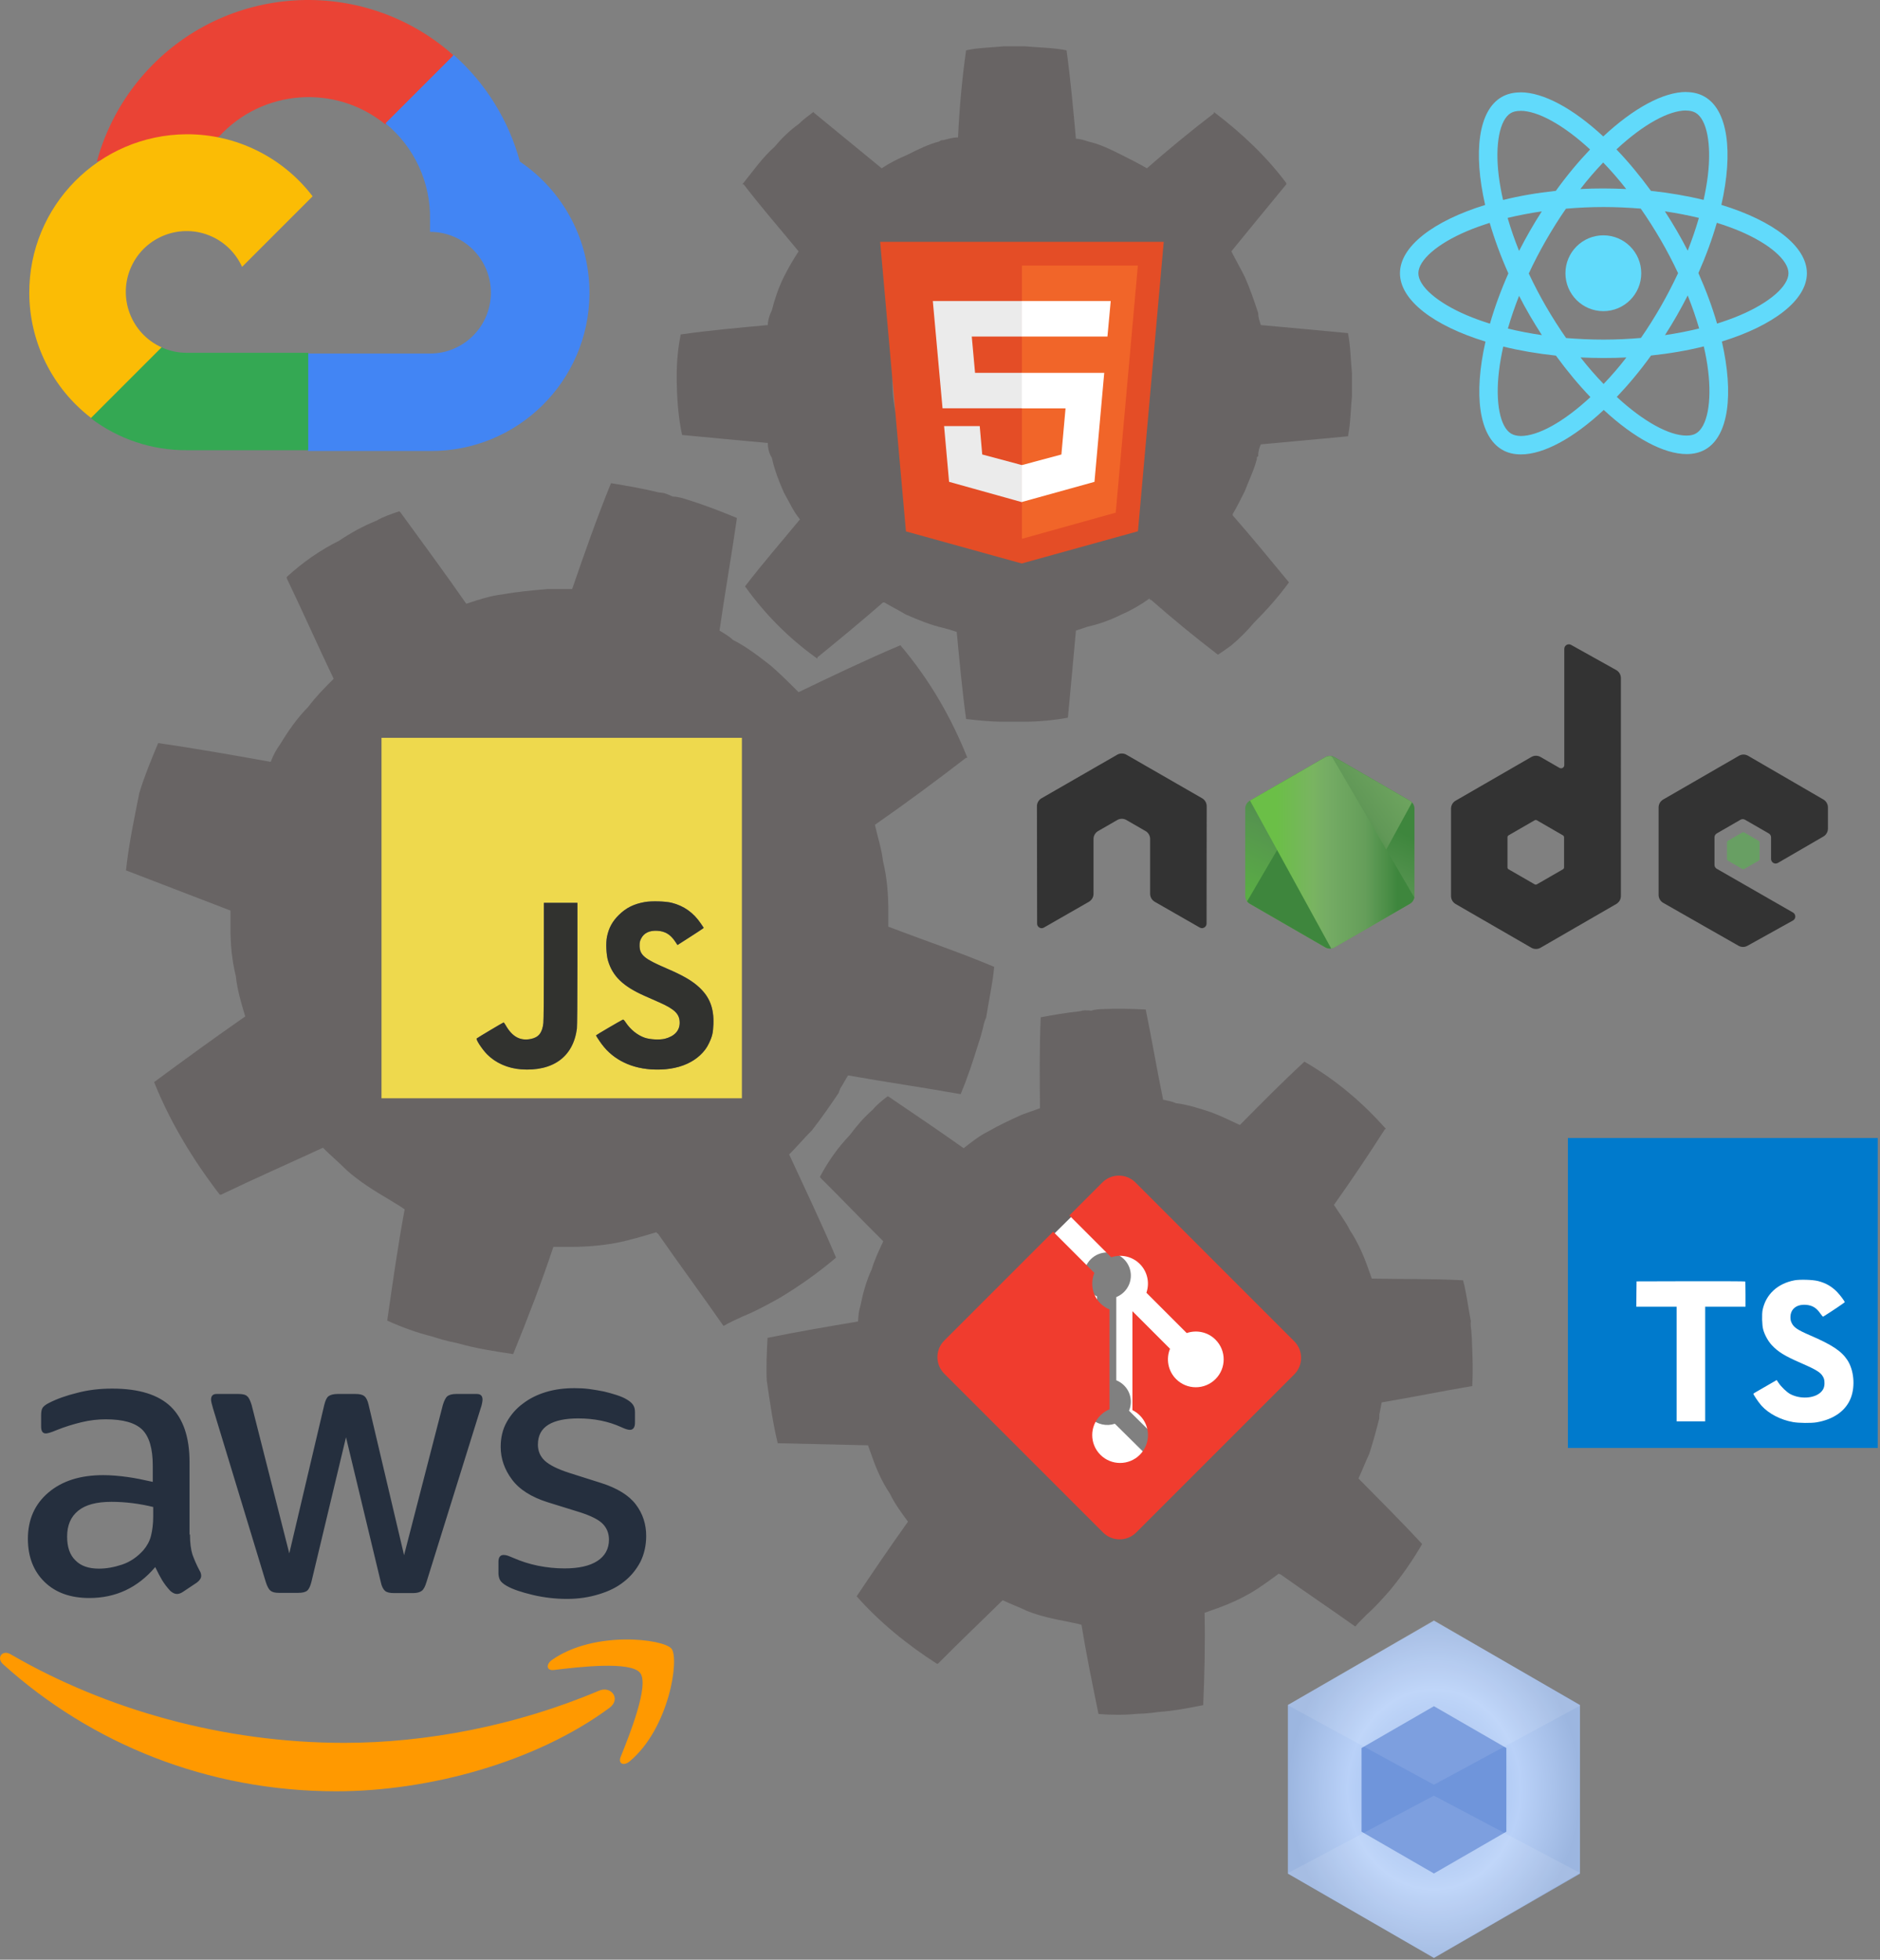 <?xml version="1.0" encoding="UTF-8" standalone="no"?>
<svg
   xmlns:dc="http://purl.org/dc/elements/1.1/"
   xmlns:cc="http://creativecommons.org/ns#"
   xmlns:rdf="http://www.w3.org/1999/02/22-rdf-syntax-ns#"
   xmlns:svg="http://www.w3.org/2000/svg"
   xmlns="http://www.w3.org/2000/svg"
   xmlns:sodipodi="http://sodipodi.sourceforge.net/DTD/sodipodi-0.dtd"
   xmlns:inkscape="http://www.inkscape.org/namespaces/inkscape"
   sodipodi:docname="other.svg"
   inkscape:version="1.0beta2 (2b71d25, 2019-12-03)"
   id="svg8"
   version="1.1"
   viewBox="0 0 83.861 87.403"
   height="87.403mm"
   width="83.861mm">
  <rect x="0" y="0" width="83.861" height="87.403" fill="#808080" stroke="none"/>
  <defs
     id="defs2"><radialGradient
   gradientUnits="userSpaceOnUse"
   gradientTransform="scale(0.931,1.075)"
   cx="137.58"
   cy="137.684"
   fx="137.58"
   fy="137.684"
   r="137.26"
   id="radialGradient-1">
  <stop
     stop-color="#93B4E7"
     offset="0%"
     id="stop943" />
  <stop
     stop-color="#B9D1F8"
     offset="59.273%"
     id="stop945" />
  <stop
     stop-color="#9CB6E0"
     offset="100%"
     id="stop947" />
</radialGradient>
<clipPath
   id="a">
  <path
     inkscape:connector-curvature="0"
     d="m 239.03,226.605 -42.13,24.317 c -1.578,0.91 -2.546,2.59 -2.546,4.406 v 48.668 c 0,1.817 0.968,3.496 2.546,4.406 l 42.133,24.336 c 1.575,0.907 3.517,0.907 5.09,0 l 42.126,-24.336 c 1.57,-0.91 2.54,-2.59 2.54,-4.406 v -48.668 c 0,-1.816 -0.97,-3.496 -2.55,-4.406 l -42.12,-24.317 c -0.79,-0.453 -1.67,-0.68 -2.55,-0.68 -0.88,0 -1.76,0.227 -2.55,0.68"
     id="path983" />
</clipPath>
<linearGradient
   id="b"
   x1="-0.348"
   x2="1.251"
   gradientTransform="matrix(-38.065,77.652,-77.652,-38.065,258.723,244.629)"
   gradientUnits="userSpaceOnUse">
  <stop
     offset=".3"
     stop-color="#3E863D"
     id="stop986" />
  <stop
     offset=".5"
     stop-color="#55934F"
     id="stop988" />
  <stop
     offset=".8"
     stop-color="#5AAD45"
     id="stop990" />
</linearGradient>
<clipPath
   id="c">
  <path
     inkscape:connector-curvature="0"
     d="m 195.398,307.086 c 0.403,0.523 0.907,0.976 1.5,1.316 l 36.14,20.875 6.02,3.46 c 0.9,0.52 1.926,0.74 2.934,0.665 0.336,-0.027 0.672,-0.09 1,-0.183 l 44.434,-81.36 c -0.34,-0.37 -0.738,-0.68 -1.184,-0.94 l -27.586,-15.93 -14.582,-8.39 c -0.414,-0.24 -0.863,-0.41 -1.32,-0.53 z m 0,0"
     id="path993" />
</clipPath>
<linearGradient
   id="d"
   x1="-0.456"
   x2="0.582"
   gradientTransform="matrix(106.806,-78.917,78.917,106.806,235.188,285.395)"
   gradientUnits="userSpaceOnUse">
  <stop
     offset=".57"
     stop-color="#3E863D"
     id="stop996" />
  <stop
     offset=".72"
     stop-color="#619857"
     id="stop998" />
  <stop
     offset="1"
     stop-color="#76AC64"
     id="stop1000" />
</linearGradient>
<clipPath
   id="e">
  <path
     inkscape:connector-curvature="0"
     d="m 241.066,225.953 c -0.707,0.07 -1.398,0.29 -2.035,0.652 l -42.01,24.247 45.3,82.51 c 0.63,-0.09 1.25,-0.3 1.81,-0.624 l 42.13,-24.336 c 1.3,-0.754 2.19,-2.03 2.46,-3.476 l -46.18,-78.89 c -0.34,-0.067 -0.68,-0.102 -1.03,-0.102 -0.14,0 -0.28,0.007 -0.42,0.02"
     id="path1003" />
</clipPath>
<linearGradient
   id="f"
   x1="0.043"
   x2="0.984"
   gradientTransform="matrix(97.417,0,0,97.417,192.862,279.652)"
   gradientUnits="userSpaceOnUse">
  <stop
     offset=".16"
     stop-color="#6BBF47"
     id="stop1006" />
  <stop
     offset=".38"
     stop-color="#79B461"
     id="stop1008" />
  <stop
     offset=".47"
     stop-color="#75AC64"
     id="stop1010" />
  <stop
     offset=".7"
     stop-color="#659E5A"
     id="stop1012" />
  <stop
     offset=".9"
     stop-color="#3E863D"
     id="stop1014" />
</linearGradient>

	
	
</defs>
  <sodipodi:namedview
     fit-margin-bottom="0"
     fit-margin-right="0"
     fit-margin-left="0"
     fit-margin-top="0"
     showguides="false"
     inkscape:snap-global="false"
     inkscape:window-maximized="0"
     inkscape:window-y="23"
     inkscape:window-x="0"
     inkscape:window-height="759"
     inkscape:window-width="1440"
     showgrid="false"
     inkscape:document-rotation="0"
     inkscape:current-layer="layer1"
     inkscape:document-units="mm"
     inkscape:cy="191.43832"
     inkscape:cx="538.46719"
     inkscape:zoom="0.49497475"
     inkscape:pageshadow="2"
     inkscape:pageopacity="0.0"
     borderopacity="1.0"
     bordercolor="#666666"
     pagecolor="#ffffff"
     id="base" />
  <g
     transform="translate(-54.334,-101.572)"
     id="layer1"
     inkscape:groupmode="layer"
     inkscape:label="Layer 1">
    <g
       transform="translate(-13.363,13.363)"
       id="g2117">
      <path
         style="opacity:0.99;fill:#5a5454;fill-opacity:0.62;stroke-width:0.598"
         inkscape:connector-curvature="0"
         d="m 125.073,96.431 v -0.06 c -0.896,-1.195 -1.972,-2.211 -3.227,-3.167 v 0.06 c -1.016,0.777 -2.032,1.614 -2.988,2.45 -0.418,-0.239 -0.777,-0.418 -1.135,-0.598 -0.478,-0.239 -0.956,-0.478 -1.494,-0.598 -0.179,-0.06 -0.359,-0.12 -0.538,-0.12 -0.12,-1.315 -0.239,-2.63 -0.418,-3.944 -0.598,-0.12 -1.195,-0.12 -1.853,-0.179 h -0.956 c -0.598,0.06 -1.136,0.06 -1.673,0.179 -0.179,1.255 -0.299,2.57 -0.359,3.885 -0.239,0 -0.418,0.06 -0.657,0.12 -0.06,0 -0.12,0 -0.179,0.06 -0.478,0.12 -0.956,0.359 -1.434,0.598 -0.418,0.179 -0.777,0.359 -1.136,0.598 -1.016,-0.837 -1.972,-1.614 -2.988,-2.45 l -0.06,-0.06 c -0.239,0.179 -0.478,0.359 -0.657,0.538 -0.418,0.299 -0.777,0.657 -1.076,1.016 -0.538,0.478 -0.956,1.076 -1.434,1.673 h 0.06 c 0.777,1.016 1.614,1.972 2.45,2.988 -0.239,0.359 -0.478,0.777 -0.657,1.136 -0.239,0.478 -0.418,1.016 -0.538,1.494 -0.12,0.239 -0.179,0.478 -0.179,0.657 -1.315,0.12 -2.63,0.239 -3.885,0.418 -0.12,0.598 -0.179,1.195 -0.179,1.853 0,0.896 0.06,1.793 0.239,2.63 1.255,0.12 2.51,0.239 3.825,0.359 0,0.239 0.06,0.478 0.179,0.657 0.12,0.538 0.299,1.016 0.538,1.554 0.239,0.418 0.418,0.837 0.717,1.195 -0.837,1.016 -1.673,1.972 -2.45,2.988 0.896,1.255 1.972,2.331 3.227,3.227 v -0.06 c 0.956,-0.777 1.972,-1.614 2.928,-2.45 h 0.06 c 0.299,0.179 0.657,0.359 0.956,0.538 0.538,0.239 1.136,0.478 1.673,0.598 0.239,0.06 0.418,0.12 0.598,0.179 0.12,1.255 0.239,2.57 0.418,3.885 0.538,0.06 1.076,0.12 1.673,0.12 h 0.896 c 0.657,0 1.315,-0.06 1.972,-0.179 0.12,-1.255 0.239,-2.57 0.359,-3.885 0.179,-0.06 0.359,-0.12 0.538,-0.179 0.538,-0.12 1.016,-0.299 1.494,-0.538 0.418,-0.179 0.837,-0.418 1.255,-0.717 0,0.06 0,0.06 0.06,0.06 0.956,0.837 1.972,1.673 2.988,2.45 0.179,-0.12 0.359,-0.239 0.598,-0.418 0.359,-0.299 0.717,-0.657 1.016,-1.016 0.538,-0.538 1.076,-1.136 1.554,-1.793 -0.837,-1.016 -1.673,-2.032 -2.51,-2.988 v -0.06 c 0.179,-0.299 0.359,-0.657 0.538,-1.016 0.179,-0.478 0.418,-0.956 0.538,-1.434 0,-0.06 0,-0.12 0.06,-0.12 0,-0.239 0.06,-0.418 0.12,-0.538 1.315,-0.12 2.63,-0.239 3.885,-0.359 0.12,-0.598 0.12,-1.195 0.179,-1.793 v -1.016 c -0.06,-0.598 -0.06,-1.195 -0.179,-1.793 -1.255,-0.12 -2.57,-0.239 -3.885,-0.359 -0.06,-0.179 -0.12,-0.359 -0.12,-0.538 -0.179,-0.538 -0.359,-1.076 -0.598,-1.614 -0.179,-0.359 -0.418,-0.777 -0.598,-1.136 0.777,-0.956 1.614,-1.972 2.45,-2.988 z m -15.957,4.96 c 1.076,-1.136 2.391,-1.673 3.885,-1.614 1.554,-0.06 2.809,0.478 3.944,1.614 1.076,1.076 1.614,2.391 1.614,3.885 0,1.554 -0.538,2.809 -1.614,3.944 -1.136,1.076 -2.391,1.614 -3.944,1.614 -1.494,0 -2.809,-0.538 -3.885,-1.614 -1.076,-1.136 -1.614,-2.391 -1.614,-3.944 0,-1.494 0.538,-2.809 1.614,-3.885 z"
         id="path833" />
      <path
         style="opacity:0.99;fill:#5a5454;fill-opacity:0.62;stroke-width:0.598"
         inkscape:connector-curvature="0"
         d="m 97.701,110.356 c -0.239,-0.12 -0.418,-0.179 -0.598,-0.179 -0.717,-0.179 -1.434,-0.299 -2.151,-0.418 -0.657,1.614 -1.195,3.167 -1.733,4.721 H 92.143 c -0.717,0.06 -1.375,0.12 -2.032,0.239 -0.538,0.06 -1.076,0.239 -1.614,0.418 -0.956,-1.375 -1.972,-2.749 -2.928,-4.064 l -0.06,-0.06 c -0.359,0.12 -0.717,0.239 -1.016,0.418 -0.598,0.239 -1.136,0.538 -1.673,0.896 -0.837,0.418 -1.614,0.956 -2.331,1.614 v 0.06 c 0.717,1.494 1.375,2.988 2.092,4.482 -0.418,0.418 -0.777,0.777 -1.136,1.255 -0.478,0.478 -0.896,1.076 -1.255,1.673 -0.179,0.239 -0.299,0.478 -0.418,0.777 -1.673,-0.299 -3.347,-0.598 -5.02,-0.837 -0.299,0.717 -0.598,1.434 -0.837,2.211 -0.239,1.195 -0.478,2.331 -0.598,3.466 l 4.662,1.793 v 0.837 c 0,0.657 0.06,1.375 0.239,2.092 0.06,0.598 0.239,1.195 0.418,1.793 -1.375,0.956 -2.689,1.912 -4.064,2.928 0.717,1.793 1.733,3.466 2.928,5.02 h 0.06 c 1.494,-0.717 2.988,-1.375 4.542,-2.092 0.359,0.359 0.717,0.657 1.076,1.016 0.538,0.478 1.195,0.896 1.912,1.315 0.179,0.12 0.418,0.239 0.657,0.418 -0.299,1.614 -0.538,3.287 -0.777,4.96 0.657,0.299 1.315,0.538 2.032,0.717 0.179,0.06 0.538,0.179 1.136,0.299 0.837,0.239 1.673,0.359 2.45,0.478 0.657,-1.614 1.255,-3.167 1.793,-4.781 h 0.777 c 0.717,0 1.375,-0.06 2.032,-0.179 0.598,-0.12 1.195,-0.299 1.793,-0.478 0,0 0,0.06 0.06,0.06 0.956,1.375 1.972,2.749 2.928,4.124 0.299,-0.179 0.598,-0.299 0.837,-0.418 0.598,-0.239 1.136,-0.538 1.673,-0.837 0.896,-0.538 1.733,-1.136 2.51,-1.793 -0.657,-1.554 -1.375,-3.048 -2.092,-4.602 0.359,-0.359 0.657,-0.717 1.016,-1.076 0.418,-0.538 0.837,-1.136 1.195,-1.673 0,-0.06 0.06,-0.12 0.06,-0.179 0.12,-0.179 0.239,-0.418 0.359,-0.598 1.673,0.299 3.347,0.538 5.02,0.837 0.299,-0.717 0.538,-1.434 0.777,-2.211 0.06,-0.179 0.12,-0.359 0.179,-0.598 0.06,-0.179 0.06,-0.359 0.179,-0.598 0.12,-0.777 0.299,-1.554 0.359,-2.271 -1.554,-0.657 -3.167,-1.195 -4.721,-1.793 v -0.717 c 0,-0.717 -0.06,-1.494 -0.239,-2.211 -0.06,-0.538 -0.239,-1.076 -0.359,-1.614 1.375,-0.956 2.749,-1.972 4.064,-2.988 h 0.06 c -0.717,-1.793 -1.673,-3.466 -2.988,-5.02 -1.554,0.657 -3.048,1.375 -4.542,2.092 -0.418,-0.418 -0.837,-0.837 -1.255,-1.195 -0.538,-0.418 -1.076,-0.837 -1.673,-1.135 -0.179,-0.179 -0.418,-0.299 -0.598,-0.418 0.239,-1.673 0.538,-3.347 0.777,-5.02 -0.717,-0.299 -1.494,-0.598 -2.271,-0.837 -0.179,-0.06 -0.418,-0.12 -0.598,-0.12 z m -11.116,22.352 c -1.016,-1.733 -1.255,-3.526 -0.717,-5.438 0.478,-1.912 1.614,-3.347 3.347,-4.363 1.673,-0.956 3.526,-1.195 5.379,-0.717 1.912,0.538 3.407,1.614 4.363,3.347 1.016,1.733 1.255,3.526 0.717,5.438 -0.478,1.912 -1.614,3.347 -3.287,4.303 -1.793,1.016 -3.586,1.255 -5.438,0.717 -1.912,-0.478 -3.407,-1.614 -4.363,-3.287 z"
         id="path837" />
      <path
         id="path858"
         d="m 116.369,133.286 c -0.214,-0.026 -0.366,-0.022 -0.502,0.026 -0.593,0.059 -1.17,0.163 -1.747,0.268 -0.06,1.404 -0.046,2.73 -0.032,4.056 l -0.817,0.293 c -0.528,0.24 -1.011,0.465 -1.478,0.734 -0.392,0.192 -0.752,0.474 -1.111,0.757 -1.1,-0.783 -2.245,-1.551 -3.329,-2.289 l -0.062,-0.029 c -0.24,0.188 -0.479,0.377 -0.658,0.594 -0.389,0.344 -0.716,0.717 -1.027,1.136 -0.521,0.545 -0.965,1.165 -1.331,1.859 l 0.016,0.045 c 0.951,0.939 1.856,1.895 2.807,2.834 -0.204,0.431 -0.379,0.801 -0.521,1.262 -0.233,0.493 -0.388,1.061 -0.498,1.612 -0.071,0.23 -0.097,0.444 -0.106,0.704 -1.352,0.228 -2.703,0.457 -4.039,0.73 -0.032,0.626 -0.064,1.252 -0.034,1.906 0.144,0.972 0.271,1.9 0.489,2.794 l 4.027,0.093 0.228,0.635 c 0.179,0.499 0.419,1.027 0.75,1.523 0.208,0.437 0.507,0.842 0.805,1.247 -0.783,1.1 -1.522,2.183 -2.289,3.329 1.032,1.166 2.259,2.16 3.589,3.015 l 0.045,-0.016 c 0.939,-0.951 1.895,-1.856 2.879,-2.824 0.37,0.175 0.723,0.304 1.093,0.479 0.538,0.217 1.151,0.355 1.81,0.478 0.169,0.042 0.383,0.068 0.613,0.139 0.212,1.306 0.486,2.642 0.759,3.977 0.58,0.048 1.145,0.051 1.738,-0.008 0.152,-0.003 0.457,-0.01 0.943,-0.082 0.7,-0.046 1.368,-0.183 1.99,-0.304 0.06,-1.404 0.091,-2.746 0.061,-4.118 l 0.59,-0.211 c 0.544,-0.195 1.027,-0.419 1.494,-0.689 0.421,-0.253 0.826,-0.552 1.231,-0.851 0,0 0.016,0.045 0.062,0.029 1.1,0.783 2.245,1.551 3.345,2.334 0.178,-0.217 0.372,-0.389 0.521,-0.545 0.389,-0.344 0.716,-0.717 1.043,-1.09 0.534,-0.652 1.007,-1.334 1.418,-2.044 -0.922,-1.001 -1.873,-1.94 -2.84,-2.925 0.175,-0.37 0.304,-0.723 0.479,-1.093 0.171,-0.522 0.326,-1.09 0.452,-1.596 -0.016,-0.045 0.013,-0.107 -0.003,-0.152 0.042,-0.169 0.068,-0.383 0.11,-0.551 1.352,-0.228 2.687,-0.502 4.039,-0.73 0.032,-0.626 0.018,-1.235 -0.012,-1.89 -0.003,-0.152 -0.006,-0.305 -0.026,-0.502 -0.003,-0.152 -0.052,-0.288 -0.026,-0.502 -0.121,-0.622 -0.196,-1.261 -0.346,-1.822 -1.359,-0.076 -2.73,-0.046 -4.072,-0.077 l -0.195,-0.544 c -0.195,-0.544 -0.452,-1.118 -0.783,-1.614 -0.192,-0.392 -0.474,-0.752 -0.711,-1.128 0.783,-1.1 1.551,-2.245 2.273,-3.374 l 0.045,-0.016 c -1.032,-1.166 -2.213,-2.176 -3.634,-2.998 -1.001,0.922 -1.94,1.873 -2.879,2.824 -0.431,-0.204 -0.863,-0.408 -1.278,-0.566 -0.522,-0.171 -1.044,-0.343 -1.579,-0.407 -0.185,-0.087 -0.399,-0.113 -0.568,-0.155 -0.274,-1.335 -0.502,-2.687 -0.776,-4.023 -0.626,-0.032 -1.297,-0.047 -1.952,-0.017 -0.152,0.003 -0.35,0.023 -0.486,0.072 z m -2.359,19.993 c -1.243,-1.039 -1.912,-2.336 -2.024,-3.934 -0.157,-1.582 0.315,-2.98 1.354,-4.223 1.01,-1.181 2.352,-1.867 3.889,-2.008 1.598,-0.112 3.025,0.298 4.223,1.354 1.243,1.039 1.912,2.336 2.024,3.934 0.157,1.582 -0.315,2.98 -1.325,4.161 -1.085,1.259 -2.381,1.928 -3.934,2.024 -1.582,0.157 -3.025,-0.298 -4.206,-1.309 z"
         inkscape:connector-curvature="0"
         style="opacity:0.99;fill:#5a5454;fill-opacity:0.62;stroke-width:0.482" />
      <g
         transform="matrix(0.023,0,0,0.023,84.714,121.092)"
         id="g2987"
         style="opacity:1">
        <path
           style="fill:#eed94d"
           d="M 0,350.5 V 1 H 349.5 699 V 350.5 700 H 349.5 0 Z m 306,291.886 c 42.035,-7.265 67.352,-34.144 72.977,-77.482 0.566,-4.36 0.974,-56.02 0.992,-125.654 L 380,321 H 347.5 315 l -0.017,111.75 c -0.01,66.885 -0.416,115.537 -1.011,121.184 -1.97,18.702 -8.962,27.804 -23.771,30.943 -20.975,4.446 -36.596,-3.97 -49.42,-26.627 -1.634,-2.888 -3.444,-5.25 -4.022,-5.25 -0.946,0 -50.097,29.281 -52.09,31.032 -2.079,1.826 10.369,20.867 20.073,30.705 23.831,24.159 61.668,34.491 101.258,27.649 z m 251.5,0.515 c 26.729,-3.369 48.515,-13.695 64.485,-30.567 6.543,-6.913 9.002,-10.457 12.957,-18.683 6.496,-13.508 8.105,-20.341 8.748,-37.151 1.164,-30.428 -6.876,-51.948 -26.361,-70.562 C 603.363,472.595 585.752,462.289 552.5,447.996 c -34.103,-14.658 -44.594,-21.361 -49.592,-31.687 -3.471,-7.17 -3.292,-18.01 0.424,-25.576 5.504,-11.208 16.125,-16.384 31.787,-15.491 14.924,0.851 25.331,7.144 34.417,20.811 l 4.533,6.818 22.899,-14.686 C 609.562,380.109 621.02,372.6 622.43,371.5 l 2.562,-2 -5.646,-8.369 c -14.154,-20.981 -32.886,-34.301 -56.553,-40.212 -11.953,-2.985 -38.775,-3.758 -51.794,-1.492 -21.448,3.733 -36.629,11.255 -50.6,25.073 -12.647,12.508 -19.485,25.026 -23.028,42.157 -2.496,12.067 -1.491,34.974 2.052,46.793 9.059,30.219 29.412,49.692 71.239,68.156 8.16,3.602 20.904,9.233 28.32,12.513 29.879,13.215 39.342,22.687 39.342,39.38 0,15.444 -9.836,26.191 -28.396,31.028 -9.941,2.591 -28.901,1.675 -39.312,-1.898 -14.188,-4.869 -27.779,-15.825 -37.119,-29.922 -2.692,-4.063 -4.296,-5.616 -5.374,-5.202 C 465.025,548.695 416,577.417 416,578.044 c 0,2.293 15.096,22.802 21.585,29.325 28.776,28.927 71.612,41.62 119.915,35.532 z"
           id="path2991"
           inkscape:connector-curvature="0" />
        <path
           style="fill:#31322f"
           d="m 270.5,643.853 c -25.666,-1.887 -49.16,-12.29 -65.758,-29.116 -9.704,-9.837 -22.152,-28.879 -20.073,-30.705 C 186.662,582.281 235.813,553 236.759,553 c 0.578,0 2.387,2.362 4.022,5.25 12.824,22.656 28.445,31.073 49.42,26.627 14.809,-3.139 21.801,-12.241 23.771,-30.943 0.595,-5.646 1,-54.299 1.011,-121.184 L 315,321 h 32.5 32.5 l -0.031,118.25 c -0.018,69.634 -0.426,121.294 -0.992,125.654 -7.114,54.81 -46.539,83.503 -108.477,78.95 z m 252.432,0.071 c -43.964,-3.057 -78.247,-21.844 -100.054,-54.828 C 419.095,583.374 416,578.4 416,578.044 c 0,-0.627 49.025,-29.349 52.125,-30.539 1.078,-0.414 2.682,1.139 5.374,5.202 9.34,14.097 22.931,25.053 37.119,29.922 10.411,3.573 29.371,4.488 39.312,1.898 18.56,-4.837 28.396,-15.584 28.396,-31.028 0,-16.693 -9.463,-26.165 -39.342,-39.38 -7.415,-3.28 -20.159,-8.91 -28.32,-12.513 -41.827,-18.465 -62.18,-37.937 -71.239,-68.156 -3.543,-11.82 -4.548,-34.726 -2.052,-46.793 3.543,-17.132 10.381,-29.65 23.028,-42.157 13.972,-13.818 29.152,-21.34 50.6,-25.073 13.019,-2.266 39.841,-1.493 51.794,1.492 23.666,5.911 42.398,19.231 56.553,40.212 l 5.646,8.369 -2.562,2 c -1.409,1.1 -12.867,8.609 -25.462,16.686 l -22.899,14.686 -4.533,-6.818 c -9.086,-13.667 -19.493,-19.96 -34.417,-20.811 -15.662,-0.893 -26.284,4.283 -31.787,15.491 -2.393,4.873 -2.818,6.943 -2.747,13.36 0.203,18.132 8.724,25.338 51.915,43.903 33.252,14.293 50.863,24.599 64.83,37.942 19.485,18.614 27.525,40.134 26.361,70.562 -0.643,16.811 -2.252,23.644 -8.748,37.151 -16.761,34.851 -59.289,53.939 -112.011,50.273 z"
           id="path2989"
           inkscape:connector-curvature="0" />
      </g>
      <g
         id="g2043"
         transform="matrix(1.039,0,0,1.039,-60.218,22.542)">
        <path
           style="stroke-width:0.034"
           id="path878"
           d="m 162.008,86.013 -1.107,-12.43 h 12.175 l -1.107,12.424 -4.99,1.383"
           fill="#e44d26"
           inkscape:connector-curvature="0" />
        <path
           style="stroke-width:0.034"
           id="path880"
           d="M 166.988,86.332 V 74.603 h 4.977 l -0.95,10.605"
           fill="#f16529"
           inkscape:connector-curvature="0" />
        <path
           style="stroke-width:0.034"
           id="path882"
           d="m 163.162,76.124 h 3.826 v 1.524 h -2.154 l 0.141,1.56 h 2.014 v 1.52 h -3.41 m 0.067,0.765 h 1.53 l 0.107,1.218 1.705,0.456 v 1.591 l -3.128,-0.873"
           fill="#ebebeb"
           inkscape:connector-curvature="0" />
        <path
           style="stroke-width:0.034"
           id="path884"
           d="m 170.8,76.124 h -3.819 v 1.524 h 3.678 m -0.138,1.56 h -3.54 v 1.524 h 1.879 l -0.178,1.98 -1.701,0.456 v 1.584 l 3.121,-0.866"
           fill="#fff"
           inkscape:connector-curvature="0" />
      </g>
      <g
         id="g909"
         transform="matrix(0.037,0,0,0.037,123.644,89.425)">
	<path
   id="path901"
   d="m 666.3,296.5 c 0,-32.5 -40.7,-63.3 -103.1,-82.4 14.4,-63.6 8,-114.2 -20.2,-130.4 -6.5,-3.8 -14.1,-5.6 -22.4,-5.6 v 22.3 c 4.6,0 8.3,0.9 11.4,2.6 13.6,7.8 19.5,37.5 14.9,75.7 -1.1,9.4 -2.9,19.3 -5.1,29.4 -19.6,-4.8 -41,-8.5 -63.5,-10.9 -13.5,-18.5 -27.5,-35.3 -41.6,-50 32.6,-30.3 63.2,-46.9 84,-46.9 V 78 c 0,0 0,0 0,0 -27.5,0 -63.5,19.6 -99.9,53.6 C 384.4,97.8 348.4,78.4 320.9,78.4 v 22.3 c 20.7,0 51.4,16.5 84,46.6 -14,14.7 -28,31.4 -41.3,49.9 -22.6,2.4 -44,6.1 -63.6,11 -2.3,-10 -4,-19.7 -5.2,-29 -4.7,-38.2 1.1,-67.9 14.6,-75.8 3,-1.8 6.9,-2.6 11.5,-2.6 V 78.5 c 0,0 0,0 0,0 -8.4,0 -16,1.8 -22.6,5.6 -28.1,16.2 -34.4,66.7 -19.9,130.1 -62.2,19.2 -102.7,49.9 -102.7,82.3 0,32.5 40.7,63.3 103.1,82.4 -14.4,63.6 -8,114.2 20.2,130.4 6.5,3.8 14.1,5.6 22.5,5.6 27.5,0 63.5,-19.6 99.9,-53.6 36.4,33.8 72.4,53.2 99.9,53.2 8.4,0 16,-1.8 22.6,-5.6 28.1,-16.2 34.4,-66.7 19.9,-130.1 62,-19.1 102.5,-49.9 102.5,-82.3 z M 536.1,229.8 c -3.7,12.9 -8.3,26.2 -13.5,39.5 -4.1,-8 -8.4,-16 -13.1,-24 -4.6,-8 -9.5,-15.8 -14.4,-23.4 14.2,2.1 27.9,4.7 41,7.9 z m -45.8,106.5 c -7.8,13.5 -15.8,26.3 -24.1,38.2 -14.9,1.3 -30,2 -45.2,2 -15.1,0 -30.2,-0.7 -45,-1.9 -8.3,-11.9 -16.4,-24.6 -24.2,-38 -7.6,-13.1 -14.5,-26.4 -20.8,-39.8 6.2,-13.4 13.2,-26.8 20.7,-39.9 7.8,-13.5 15.8,-26.3 24.1,-38.2 14.9,-1.3 30,-2 45.2,-2 15.1,0 30.2,0.7 45,1.9 8.3,11.9 16.4,24.6 24.2,38 7.6,13.1 14.5,26.4 20.8,39.8 -6.3,13.4 -13.2,26.8 -20.7,39.9 z m 32.3,-13 c 5.4,13.4 10,26.8 13.8,39.8 -13.1,3.2 -26.9,5.9 -41.2,8 4.9,-7.7 9.8,-15.6 14.4,-23.7 4.6,-8 8.9,-16.1 13,-24.1 z M 421.2,430 c -9.3,-9.6 -18.6,-20.3 -27.8,-32 9,0.4 18.2,0.7 27.5,0.7 9.4,0 18.7,-0.2 27.8,-0.7 -9,11.7 -18.3,22.4 -27.5,32 z m -74.4,-58.9 c -14.2,-2.1 -27.9,-4.7 -41,-7.9 3.7,-12.9 8.3,-26.2 13.5,-39.5 4.1,8 8.4,16 13.1,24 4.7,8 9.5,15.8 14.4,23.4 z M 420.7,163 c 9.3,9.6 18.6,20.3 27.8,32 -9,-0.4 -18.2,-0.7 -27.5,-0.7 -9.4,0 -18.7,0.2 -27.8,0.7 9,-11.7 18.3,-22.4 27.5,-32 z m -74,58.9 c -4.9,7.7 -9.8,15.6 -14.4,23.7 -4.6,8 -8.9,16 -13,24 -5.4,-13.4 -10,-26.8 -13.8,-39.8 13.1,-3.1 26.9,-5.8 41.2,-7.9 z m -90.5,125.2 c -35.4,-15.1 -58.3,-34.9 -58.3,-50.6 0,-15.7 22.9,-35.6 58.3,-50.6 8.6,-3.7 18,-7 27.7,-10.1 5.7,19.6 13.2,40 22.5,60.9 -9.2,20.8 -16.6,41.1 -22.2,60.6 -9.9,-3.1 -19.3,-6.5 -28,-10.2 z M 310,490 c -13.6,-7.8 -19.5,-37.5 -14.9,-75.7 1.1,-9.4 2.9,-19.3 5.1,-29.4 19.6,4.8 41,8.5 63.5,10.9 13.5,18.5 27.5,35.3 41.6,50 -32.6,30.3 -63.2,46.9 -84,46.9 -4.5,-0.1 -8.3,-1 -11.3,-2.7 z m 237.2,-76.2 c 4.7,38.2 -1.1,67.9 -14.6,75.8 -3,1.8 -6.9,2.6 -11.5,2.6 -20.7,0 -51.4,-16.5 -84,-46.6 14,-14.7 28,-31.4 41.3,-49.9 22.6,-2.4 44,-6.1 63.6,-11 2.3,10.1 4.1,19.8 5.2,29.1 z m 38.5,-66.7 c -8.6,3.7 -18,7 -27.7,10.1 -5.7,-19.6 -13.2,-40 -22.5,-60.9 9.2,-20.8 16.6,-41.1 22.2,-60.6 9.9,3.1 19.3,6.5 28.1,10.2 35.4,15.1 58.3,34.9 58.3,50.6 -0.1,15.7 -23,35.6 -58.4,50.6 z"
   fill="#61DAFB"
   inkscape:connector-curvature="0" />

	<polygon
   id="polygon903"
   points=""
   fill="#61DAFB" />

	<circle
   id="circle905"
   r="45.7"
   cy="296.5"
   cx="420.9"
   fill="#61DAFB" />

	<polygon
   id="polygon907"
   points=""
   fill="#61DAFB" />

</g>
      <g
         id="g964"
         transform="matrix(0.051,0,0,0.051,125.131,160.468)">
        <path
           id="path952"
           fill="url(#radialGradient-1)"
           d="M 128.032,0.456 0.298,74.203 V 221.698 L 128.032,295.446 255.767,221.698 V 74.203 Z"
           inkscape:connector-curvature="0"
           style="fill:url(#radialGradient-1)" />
        <path
           id="path954"
           fill="#6F95DB"
           d="M 128.034,75.263 64.69,111.834 v 73.144 l 63.344,36.572 63.345,-36.572 v -73.144 z"
           inkscape:connector-curvature="0" />
        <g
           id="g958"
           fill-opacity="0.1"
           fill="#FFFFFF">
          <path
             id="path956"
             d="M 128,0 0,74.249 128,143.943 256,74.705 Z"
             inkscape:connector-curvature="0" />
        </g>
        <g
           id="g962"
           fill-opacity="0.1"
           fill="#FFFFFF"
           transform="translate(0,153.509)">
          <path
             id="path960"
             d="M 128,0 0,67.872 128,141.665 255.544,67.416 Z"
             inkscape:connector-curvature="0" />
        </g>
      </g>
      <g
         id="g1240"
         transform="matrix(0.473,0,0,0.473,18.645,91.278)">
        <path
           style="stroke-width:0.169"
           id="path1023"
           d="m 217.503,69.533 c 0,-0.31 -0.164,-0.595 -0.431,-0.75 l -7.142,-4.109 c -0.121,-0.071 -0.256,-0.108 -0.393,-0.113 h -0.074 c -0.137,0.005 -0.272,0.042 -0.395,0.113 l -7.142,4.109 c -0.266,0.155 -0.432,0.44 -0.432,0.75 l 0.016,11.068 c 0,0.153 0.079,0.297 0.214,0.373 0.132,0.081 0.297,0.081 0.428,0 l 4.246,-2.432 c 0.268,-0.16 0.432,-0.441 0.432,-0.749 v -5.171 c 0,-0.309 0.164,-0.594 0.431,-0.747 l 1.808,-1.041 c 0.134,-0.078 0.282,-0.116 0.432,-0.116 0.148,0 0.298,0.038 0.429,0.116 l 1.807,1.041 c 0.267,0.153 0.432,0.438 0.432,0.747 v 5.17 c 0,0.307 0.166,0.59 0.433,0.749 l 4.243,2.43 c 0.133,0.079 0.299,0.079 0.432,0 0.131,-0.076 0.214,-0.219 0.214,-0.373 z m 33.702,5.763 c 0,0.077 -0.041,0.148 -0.108,0.186 l -2.453,1.414 c -0.067,0.038 -0.149,0.038 -0.215,0 l -2.453,-1.414 c -0.068,-0.038 -0.108,-0.11 -0.108,-0.186 v -2.832 c 0,-0.077 0.041,-0.148 0.106,-0.187 l 2.452,-1.416 c 0.067,-0.039 0.15,-0.039 0.218,0 l 2.453,1.416 c 0.068,0.039 0.108,0.11 0.108,0.187 z m 0.663,-20.977 c -0.134,-0.075 -0.297,-0.073 -0.429,0.005 -0.132,0.078 -0.213,0.219 -0.213,0.373 V 65.657 c 0,0.108 -0.057,0.207 -0.151,0.261 -0.093,0.054 -0.208,0.054 -0.302,0 l -1.789,-1.03 c -0.266,-0.154 -0.595,-0.154 -0.862,0 L 240.978,69.011 c -0.267,0.153 -0.432,0.438 -0.432,0.745 v 8.249 c 0,0.309 0.165,0.592 0.432,0.747 l 7.145,4.126 c 0.267,0.153 0.595,0.153 0.863,0 l 7.145,-4.128 c 0.266,-0.155 0.432,-0.438 0.432,-0.747 V 57.445 c 0,-0.313 -0.17,-0.601 -0.443,-0.754 z m 23.792,18.07 c 0.265,-0.154 0.429,-0.439 0.429,-0.746 v -1.999 c 0,-0.308 -0.164,-0.591 -0.429,-0.746 l -7.099,-4.121 c -0.268,-0.155 -0.597,-0.155 -0.865,0 l -7.143,4.123 c -0.268,0.155 -0.432,0.438 -0.432,0.747 v 8.246 c 0,0.31 0.167,0.597 0.435,0.75 l 7.097,4.045 c 0.261,0.15 0.582,0.152 0.846,0.005 l 4.293,-2.386 c 0.135,-0.076 0.221,-0.219 0.221,-0.374 0,-0.155 -0.083,-0.3 -0.218,-0.376 l -7.187,-4.125 c -0.135,-0.076 -0.218,-0.219 -0.218,-0.373 v -2.587 c 0,-0.154 0.081,-0.297 0.216,-0.374 l 2.236,-1.29 c 0.133,-0.078 0.297,-0.078 0.43,0 l 2.238,1.29 c 0.133,0.076 0.216,0.219 0.216,0.373 v 2.034 c 0,0.153 0.083,0.297 0.216,0.374 0.133,0.076 0.298,0.076 0.432,-0.002 z m 0,0"
           fill-rule="evenodd"
           fill="#333"
           inkscape:connector-curvature="0" />
        <path
           style="stroke-width:0.169"
           id="path1025"
           d="m 268.023,72.004 c 0.051,-0.03 0.114,-0.03 0.165,0 l 1.371,0.791 c 0.051,0.03 0.083,0.084 0.083,0.143 v 1.583 c 0,0.059 -0.031,0.114 -0.083,0.143 l -1.371,0.791 c -0.051,0.03 -0.115,0.03 -0.165,0 l -1.37,-0.791 c -0.052,-0.03 -0.084,-0.084 -0.084,-0.143 v -1.583 c 0,-0.059 0.03,-0.114 0.083,-0.143 z m 0,0"
           fill-rule="evenodd"
           fill="#689f63"
           inkscape:connector-curvature="0" />
        <g
           id="g1029"
           transform="matrix(0.169,0,0,0.169,188.291,26.608)"
           clip-path="url(#a)">
          <path
             id="path1027"
             d="m 331.363,246.793 -118.715,-58.19 -60.87,124.174 118.712,58.193 z m 0,0"
             fill="url(#b)"
             inkscape:connector-curvature="0"
             style="fill:url(#b)" />
        </g>
        <g
           id="g1033"
           transform="matrix(0.169,0,0,0.169,188.291,26.608)"
           clip-path="url(#c)">
          <path
             id="path1031"
             d="m 144.07,264.004 83.825,113.453 110.86,-81.906 -83.83,-113.45 z m 0,0"
             fill="url(#d)"
             inkscape:connector-curvature="0"
             style="fill:url(#d)" />
        </g>
        <g
           id="g1037"
           transform="matrix(0.169,0,0,0.169,188.291,26.608)"
           clip-path="url(#e)">
          <path
             id="path1035"
             d="m 197.02,225.934 v 107.43 h 91.683 v -107.43 z m 0,0"
             fill="url(#f)"
             inkscape:connector-curvature="0"
             style="fill:url(#f)" />
        </g>
      </g>
      <g
         id="g1111"
         transform="matrix(0.054,0,0,0.054,137.635,138.965)">
        <polygon
           id="polygon1105"
           points="0,256 0,128 0,0 128,0 256,0 256,128 256,256 128,256 "
           transform="matrix(1,0,0,-1,0,256)"
           fill="#007ACC" />
        <path
           id="path1107"
           transform="rotate(-180,101.635,176.143)"
           fill="#FFFFFF"
           d="m 146.658,223.437 0.081,-10.484 H 130.079 113.419 V 165.613 118.274 H 101.635 89.851 v 47.34 47.34 H 73.19 56.53 v 10.281 c 0,5.689 0.122,10.443 0.284,10.565 0.122,0.163 20.399,0.244 44.983,0.203 l 44.739,-0.122 z"
           inkscape:connector-curvature="0" />
        <path
           id="path1109"
           transform="matrix(1,0,0,-1,0,352.38)"
           fill="#FFFFFF"
           d="m 206.567,234.272 c 6.502,-1.625 11.459,-4.51 16.01,-9.224 2.357,-2.519 5.851,-7.111 6.136,-8.208 0.081,-0.325 -11.053,-7.802 -17.798,-11.987 -0.244,-0.163 -1.219,0.894 -2.316,2.519 -3.291,4.795 -6.745,6.867 -12.028,7.233 -7.761,0.528 -12.759,-3.535 -12.719,-10.321 0,-1.991 0.284,-3.17 1.097,-4.795 1.707,-3.535 4.876,-5.648 14.832,-9.956 18.326,-7.883 26.169,-13.084 31.045,-20.48 5.445,-8.249 6.664,-21.415 2.966,-31.208 -4.063,-10.646 -14.141,-17.879 -28.323,-20.277 -4.389,-0.772 -14.791,-0.65 -19.505,0.203 -10.281,1.829 -20.033,6.908 -26.047,13.572 -2.357,2.601 -6.949,9.387 -6.664,9.874 0.122,0.163 1.178,0.813 2.357,1.503 1.138,0.65 5.445,3.129 9.509,5.486 l 7.355,4.267 1.544,-2.276 c 2.154,-3.291 6.867,-7.802 9.712,-9.305 8.168,-4.307 19.383,-3.698 24.909,1.26 2.357,2.154 3.332,4.389 3.332,7.68 0,2.966 -0.366,4.267 -1.91,6.502 -1.991,2.844 -6.055,5.242 -17.595,10.24 -13.206,5.689 -18.895,9.224 -24.096,14.832 -3.007,3.251 -5.851,8.452 -7.03,12.8 -0.975,3.617 -1.219,12.678 -0.447,16.335 2.723,12.759 12.353,21.658 26.25,24.3 4.51,0.853 14.994,0.528 19.423,-0.569 z"
           inkscape:connector-curvature="0" />
      </g>
      <g
         id="g1135"
         transform="matrix(0.01,0,0,-0.01,67.698,168.101)">
        <path
           d="m 847.32,1145 c 0,-37 4,-67 11,-89 8,-22 18,-46 32,-72 5,-8 7,-16 7,-23 0,-10 -6,-20 -19,-30 l -63,-42 c -9,-6 -18,-9 -26,-9 -10,0 -20,5 -30,14 -14,15 -26,31 -36,47 -10,17 -20,36 -31,59 -78,-92 -176,-138 -294,-138 -84,0 -151,24 -200,72 -49,48 -74,112 -74,192 0,85 30,154 91,206 61,52 142,78 245,78 34,0 69,-3 106,-8 37,-5 75,-13 115,-22 v 73 c 0,76 -16,129 -47,160 -32,31 -86,46 -163,46 -35,0 -71,-4 -108,-13 -37,-9 -73,-20 -108,-34 -16,-7 -28,-11 -35,-13 -7,-2 -12,-3 -16,-3 -14,0 -21,10 -21,31 v 49 c 0,16 2,28 7,35 5,7 14,14 28,21 35,18 77,33 126,45 49,13 101,19 156,19 119,0 206,-27 262,-81 55,-54 83,-136 83,-246 v -324 z m -406,-152 c 33,0 67,6 103,18 36,12 68,34 95,64 16,19 28,40 34,64 6,24 10,53 10,87 v 42 c -29,7 -60,13 -92,17 -32,4 -63,6 -94,6 -67,0 -116,-13 -149,-40 -33,-27 -49,-65 -49,-115 0,-47 12,-82 37,-106 24,-25 59,-37 105,-37 z m 803,-108 c -18,0 -30,3 -38,10 -8,6 -15,20 -21,39 l -235,773 c -6,20 -9,33 -9,40 0,16 8,25 24,25 h 98 c 19,0 32,-3 39,-10 8,-6 14,-20 20,-39 l 168,-662 156,662 c 5,20 11,33 19,39 8,6 22,10 40,10 h 80 c 19,0 32,-3 40,-10 8,-6 15,-20 19,-39 l 158,-670 173,670 c 6,20 13,33 20,39 8,6 21,10 39,10 h 93 c 16,0 25,-8 25,-25 0,-5 -1,-10 -2,-16 -1,-6 -3,-14 -7,-25 l -241,-773 c -6,-20 -13,-33 -21,-39 -8,-6 -21,-10 -38,-10 h -86 c -19,0 -32,3 -40,10 -8,7 -15,20 -19,40 l -155,645 -154,-644 c -5,-20 -11,-33 -19,-40 -8,-7 -22,-10 -40,-10 z m 1285,-27 c -52,0 -104,6 -154,18 -50,12 -89,25 -115,40 -16,9 -27,19 -31,28 -4,9 -6,19 -6,28 v 51 c 0,21 8,31 23,31 6,0 12,-1 18,-3 6,-2 15,-6 25,-10 34,-15 71,-27 110,-35 40,-8 79,-12 119,-12 63,0 112,11 146,33 34,22 52,54 52,95 0,28 -9,51 -27,70 -18,19 -52,36 -101,52 l -145,45 c -73,23 -127,57 -160,102 -33,44 -50,93 -50,145 0,42 9,79 27,111 18,32 42,60 72,82 30,23 64,40 104,52 40,12 82,17 126,17 22,0 45,-1 67,-4 23,-3 44,-7 65,-11 20,-5 39,-10 57,-16 18,-6 32,-12 42,-18 14,-8 24,-16 30,-25 6,-8 9,-19 9,-33 v -47 c 0,-21 -8,-32 -23,-32 -8,0 -21,4 -38,12 -57,26 -121,39 -192,39 -57,0 -102,-9 -133,-28 -31,-19 -47,-48 -47,-89 0,-28 10,-52 30,-71 20,-19 57,-38 110,-55 l 142,-45 c 72,-23 124,-55 155,-96 31,-41 46,-88 46,-140 0,-43 -9,-82 -26,-116 -18,-34 -42,-64 -73,-88 -31,-25 -68,-43 -111,-56 -45,-14 -92,-21 -143,-21"
           style="fill:#252f3e;fill-opacity:1;fill-rule:nonzero;stroke:none"
           id="path1137"
           inkscape:connector-curvature="0" />
        <path
           d="m 2718.32,372 c -329,-243 -807,-372 -1218,-372 -576,0 -1095,213 -1487,567 -31,28 -3,66 34,44 C 471.32,365 994.32,216 1535.32,216 c 365,0 766,76 1135,232 55,25 102,-36 48,-76 z m 137,156 c -42,54 -278,26 -385,13 -32,-4 -37,24 -8,45 188,132 497,94 533,50 36,-45 -10,-354 -186,-502 -27,-23 -53,-11 -41,19 40,99 129,322 87,375"
           style="fill:#ff9900;fill-opacity:1;fill-rule:nonzero;stroke:none"
           id="path1139"
           inkscape:connector-curvature="0" />
      </g>
      <g
         id="g1161"
         transform="matrix(0.015,0,0,0.015,69.003,88.209)">
		<path
   inkscape:connector-curvature="0"
   class="st0"
   d="m 1057.1,369.2 h 50.8 l 144.8,-144.8 7.1,-61.5 C 990.3,-75 579,-49.3 341.1,220.2 275,295 227.1,384.1 200.9,480.5 c 16.1,-6.6 34,-7.7 50.8,-3 l 289.6,-47.8 c 0,0 14.7,-24.4 22.4,-22.9 128.8,-141.5 345.6,-158 494.4,-37.6 z"
   id="path1153" />

		<path
   inkscape:connector-curvature="0"
   class="st1"
   d="m 1459,480.5 c -33.3,-122.6 -101.6,-232.8 -196.6,-317 l -203.2,203.2 c 85.8,70.1 134.7,175.8 132.6,286.6 v 36.1 c 99.9,0 180.9,81 180.9,180.9 0,99.9 -81,180.9 -180.9,180.9 H 830 l -36.1,36.6 v 217 l 36.1,36.1 h 361.8 c 259.8,2 472.1,-207 474.1,-466.8 1.2,-157.8 -76.5,-305.4 -206.9,-393.6 z"
   id="path1155" />

		<path
   inkscape:connector-curvature="0"
   class="st2"
   d="M 467.7,1338.6 H 829.5 V 1049 H 467.7 c -25.8,0 -51.2,-5.6 -74.7,-16.3 l -50.8,15.8 -145.8,144.8 -12.7,50.8 c 81.7,61.8 181.5,95 284,94.5 z"
   id="path1157" />

		<path
   inkscape:connector-curvature="0"
   class="st3"
   d="M 467.7,399.2 C 207.8,400.7 -1.5,612.6 0,872.5 c 0.9,145.1 68.6,281.7 183.7,370.1 L 393.5,1032.8 C 302.5,991.7 262,884.5 303.1,793.5 c 41.1,-91 148.3,-131.5 239.3,-90.4 40.1,18.1 72.2,50.3 90.4,90.4 L 842.6,583.7 C 753.4,466.9 614.6,398.6 467.7,399.2 Z"
   id="path1159" />

	</g>
      <g
         id="g2068">
        <path
           inkscape:connector-curvature="0"
           id="path20-5"
           style="fill:#ffffff;fill-opacity:1;fill-rule:nonzero;stroke:none;stroke-width:0.015"
           d="m 110.555,148.589 5.962,5.899 c 0.343,0.34 0.9,0.34 1.244,0 l 1.238,-1.225 -1.571,-1.554 c -0.365,0.122 -0.784,0.04 -1.074,-0.248 -0.292,-0.29 -0.374,-0.707 -0.248,-1.07 l -1.514,-1.498 c -0.366,0.125 -0.789,0.044 -1.081,-0.246 -0.409,-0.404 -0.409,-1.06 0,-1.464 0.409,-0.405 1.071,-0.405 1.48,0 0.307,0.304 0.383,0.751 0.228,1.126 l 1.412,1.397 1.2e-4,-3.676 c -0.1,-0.049 -0.194,-0.114 -0.277,-0.196 -0.409,-0.404 -0.409,-1.059 0,-1.464 0.409,-0.404 1.071,-0.404 1.48,0 0.409,0.405 0.409,1.06 0,1.464 -0.101,0.1 -0.218,0.175 -0.343,0.226 v 3.71 c 0.125,0.051 0.241,0.125 0.343,0.226 0.31,0.306 0.384,0.756 0.225,1.132 l 1.548,1.532 4.088,-4.045 c 0.344,-0.34 0.344,-0.891 0,-1.231 l -5.962,-5.899 c -0.343,-0.34 -0.9,-0.34 -1.244,0 l -5.935,5.872 c -0.343,0.34 -0.343,0.891 0,1.231" />
        <path
           d="m 125.429,148.031 -7.083,-7.083 c -0.408,-0.408 -1.069,-0.408 -1.477,0 l -1.471,1.471 1.866,1.866 c 0.434,-0.146 0.931,-0.048 1.276,0.297 0.347,0.348 0.445,0.849 0.295,1.284 l 1.798,1.798 c 0.435,-0.15 0.937,-0.053 1.284,0.295 0.486,0.486 0.486,1.272 0,1.758 -0.486,0.486 -1.272,0.486 -1.758,0 -0.365,-0.365 -0.455,-0.902 -0.271,-1.352 l -1.677,-1.677 -1.3e-4,4.413 c 0.118,0.059 0.23,0.137 0.329,0.235 0.486,0.485 0.486,1.272 0,1.758 -0.486,0.485 -1.273,0.485 -1.758,0 -0.486,-0.486 -0.486,-1.273 0,-1.758 0.12,-0.12 0.259,-0.21 0.407,-0.271 v -4.454 c -0.148,-0.061 -0.287,-0.151 -0.407,-0.271 -0.368,-0.368 -0.456,-0.907 -0.268,-1.359 l -1.839,-1.839 -4.857,4.856 c -0.408,0.408 -0.408,1.07 0,1.478 l 7.083,7.083 c 0.408,0.408 1.069,0.408 1.478,0 l 7.05,-7.05 c 0.408,-0.408 0.408,-1.07 0,-1.478"
           style="fill:#f03c2e;fill-opacity:1;fill-rule:nonzero;stroke:none;stroke-width:0.018"
           id="path20"
           inkscape:connector-curvature="0" />
      </g>
    </g>
  </g>
  <style
     type="text/css"
     id="style1147">
	.st0{fill:#EA4335;}
	.st1{fill:#4285F4;}
	.st2{fill:#34A853;}
	.st3{fill:#FBBC05;}
	.st4{fill:#5F6368;}
</style>
</svg>
